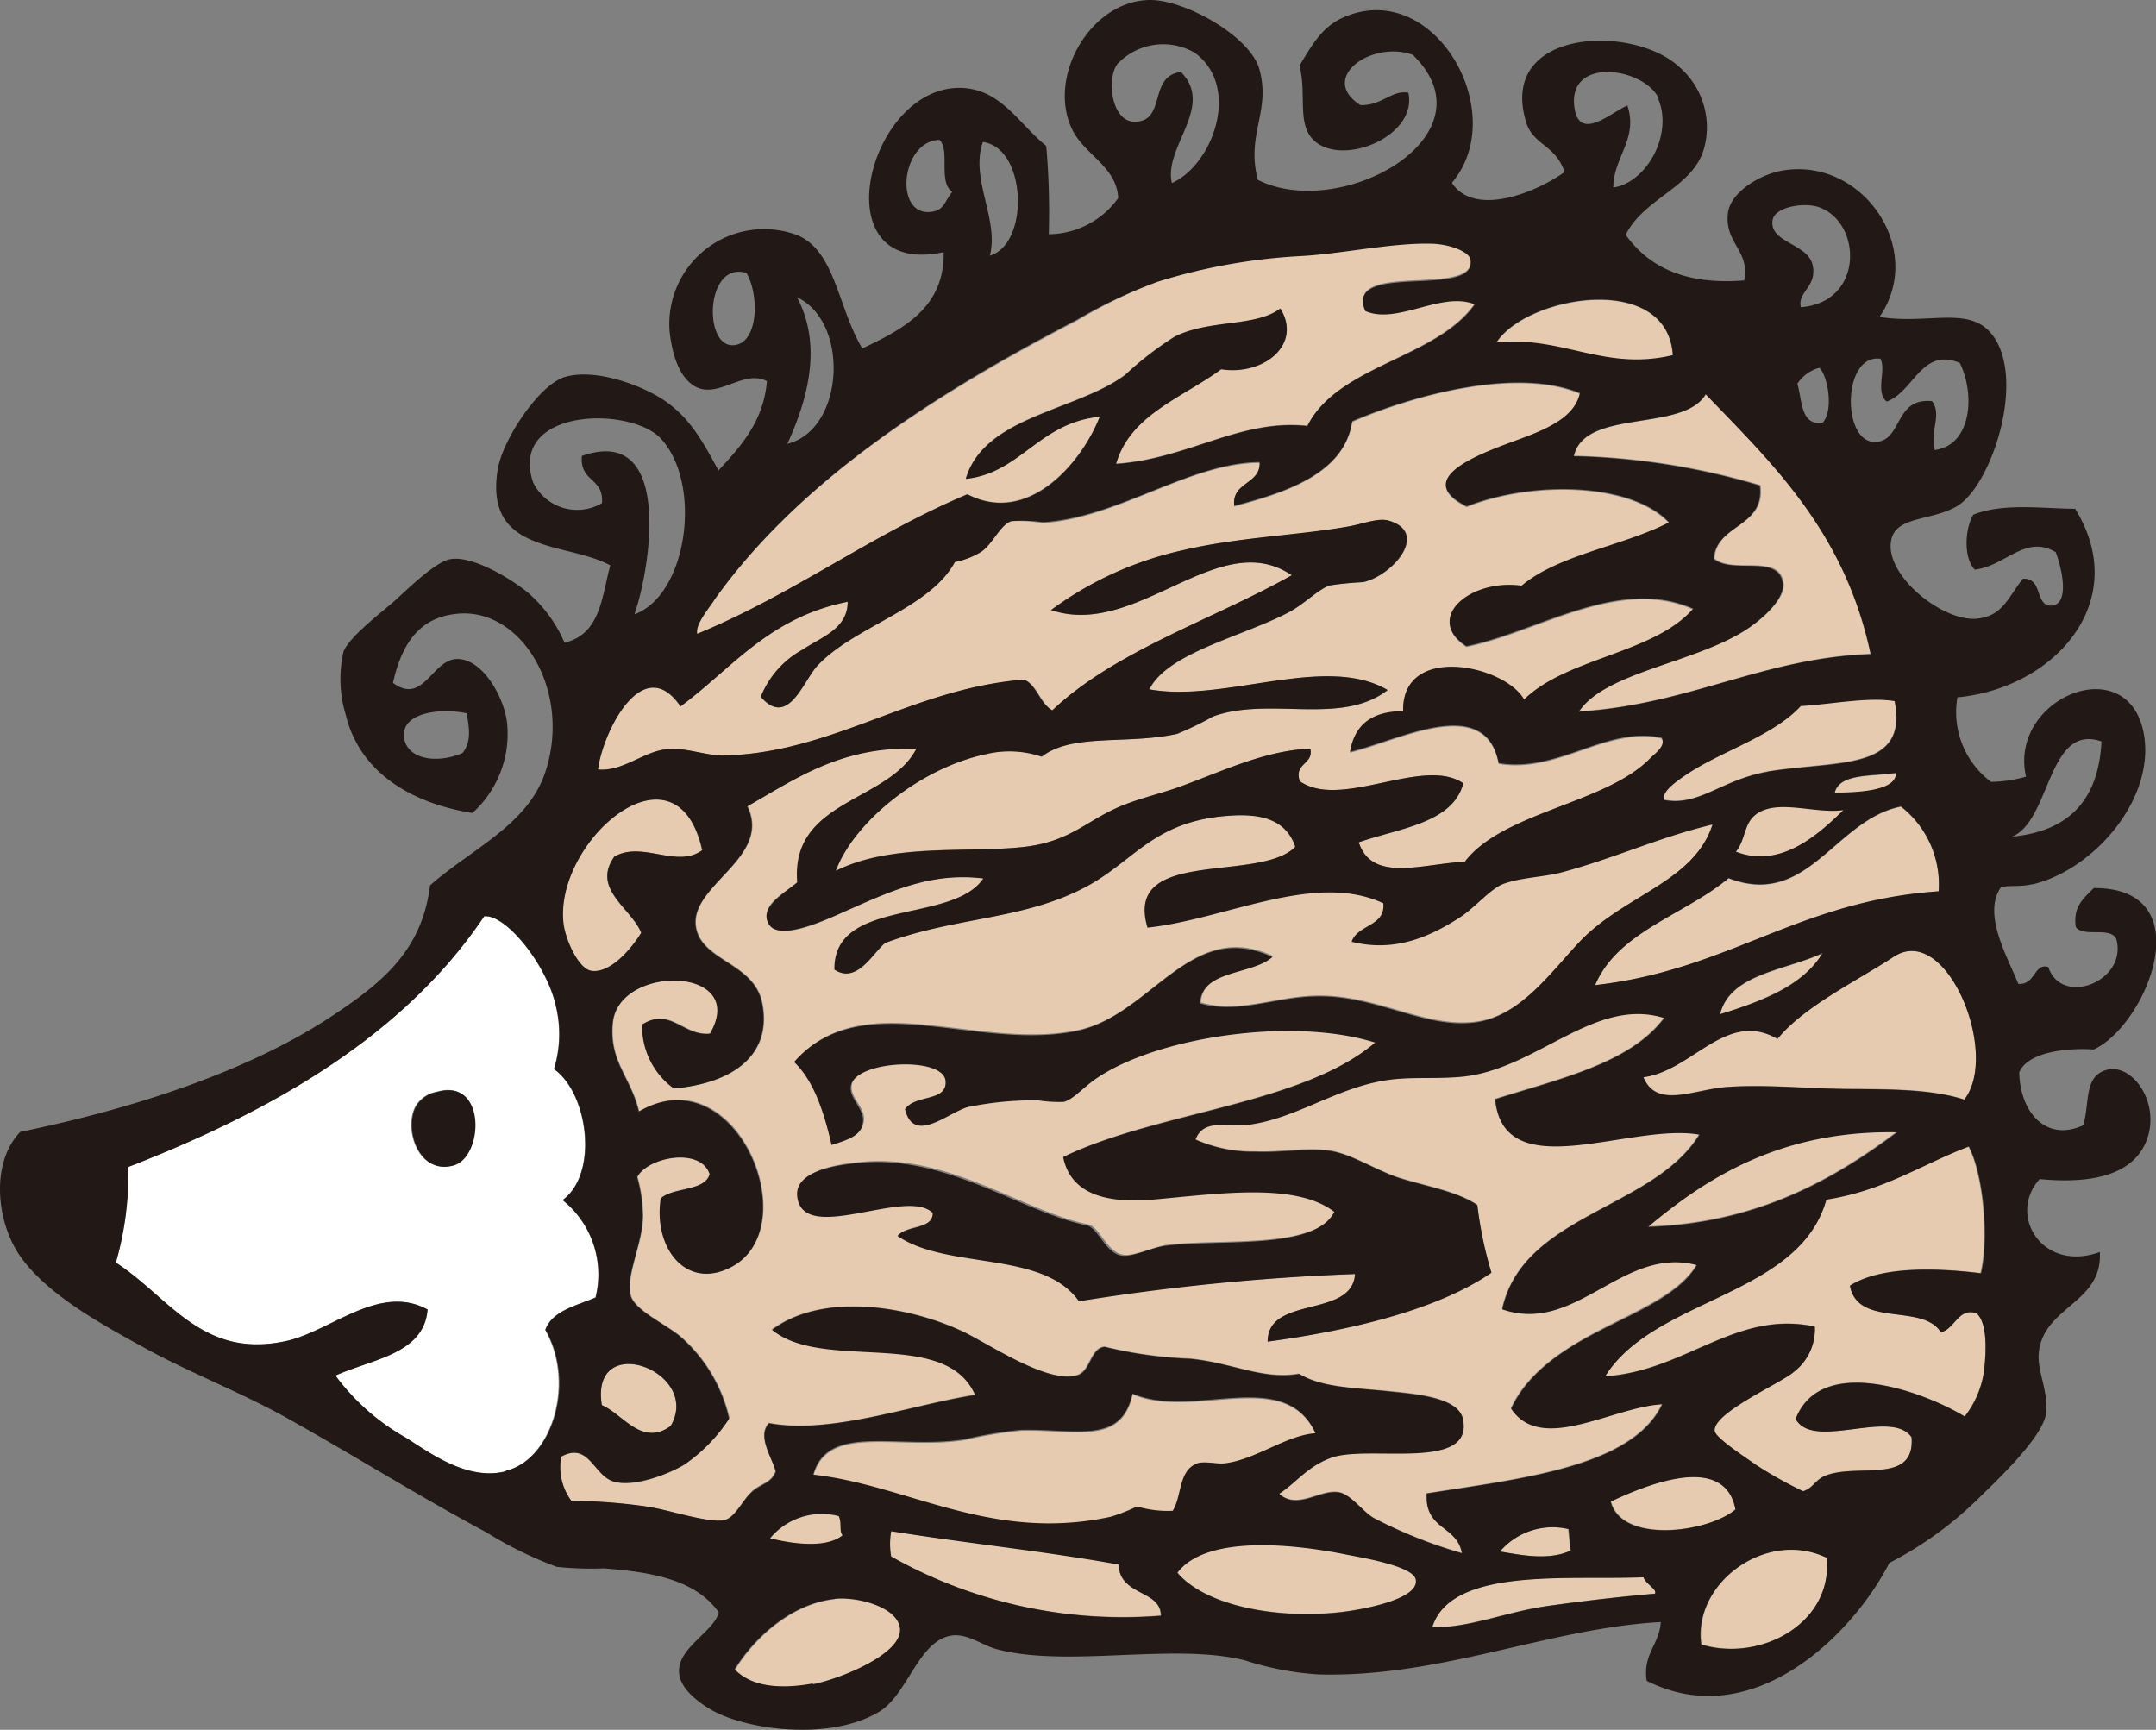 <svg xmlns="http://www.w3.org/2000/svg" viewBox="0 0 153.07 122.81"><rect x="0" y="0" width="153.07" height="122.81" fill="#808080" stroke="none"/><defs><style>.cls-1{fill:#e6cbb0;}.cls-2{fill:#fff;}.cls-3{fill:#221815;}</style></defs><title>char_harinezumi2</title><g id="レイヤー_2" data-name="レイヤー 2"><g id="レイヤー_1-2" data-name="レイヤー 1"><path class="cls-1" d="M111.75,32.35A50.4,50.4,0,0,1,125,34.44c.39,3-3.1,2.72-3.27,5.2,1.35,1.13,4.66-.4,4.91,1.77.13,1.05-1.38,2.44-2.49,3.18-3.67,2.45-10.08,3-12,5.9,7.87-.49,13.09-3.82,20.73-4.08C131,37.76,125.92,33,121.11,28c-1.61,2.72-8.61,1-9.36,4.39"/><path class="cls-1" d="M118.76,25.25c-.38-6-10.4-4.23-12.53-.9,4.74-.48,7.65,2.06,12.53.9"/><path class="cls-1" d="M78.08,29.56c-4.31.45-5.64,4-9.51,4.41,1.3-4.46,7.89-4.81,11.32-7.38a23.63,23.63,0,0,1,3.51-2.71c2.52-1.23,5.73-.64,7.5-2,1.58,2.56-1.16,4.78-4.2,4.31-2.75,2-6.51,3.22-7.46,6.72,5.14-.35,8.81-3.21,13.58-2.69,2.22-4.34,9.16-4.78,11.89-8.69-2.37-1-5.51,1.46-7.78.47-1.48-3.57,8-.8,7.47-3.65-.1-.58-1.55-1.1-2.9-1.13-2.78-.05-6.3.73-9.14.88A41.67,41.67,0,0,0,82.19,20a35.29,35.29,0,0,0-5.74,2.78C66.39,28,56.63,34.21,50.68,42.66c-.55.79-1.32,1.74-1.18,2.35,6.92-2.87,12.28-7,19.18-9.94,4.36,2.27,8.18-2.35,9.4-5.51"/><path class="cls-1" d="M134.52,49.74c-1.87-.31-4.43.21-6.67.35-1.95,2.12-5.61,3.19-8.07,4.83-.79.53-1.82,1.24-1.64,1.84,2.49.51,4.09-1.42,7.36-2,4.95-.83,10,0,9-5"/><path class="cls-1" d="M122.73,62.34c-3.08,2.6-7.88,3.79-9.48,7.6,9.53-1.07,14.4-6,24.39-6.66a7,7,0,0,0-2.68-6c-4.69.93-6.6,7.25-12.23,5.09"/><path class="cls-1" d="M124.67,57.81c-.88.65-.72,1.79-1.43,2.65,3.28,1.3,6-1.35,7.69-3-2.06.27-4.72-.83-6.26.31"/><path class="cls-1" d="M129.39,67.69c-2.68,1.24-6.57,1.47-7.27,4.34,3-1,5.86-2.06,7.27-4.34"/><path class="cls-1" d="M134.6,54.9c-1.72.25-4,0-4.34,1.4,1.56,0,4.42-.11,4.34-1.4"/><path class="cls-1" d="M79.44,111.06c-5.26-1-10.83-1.51-16.16-2.37a5.12,5.12,0,0,0,0,1.82,33.53,33.53,0,0,0,19.12,4.18c0-1.85-2.94-1.38-3-3.63"/><path class="cls-1" d="M101.68,115.5c2.5.11,5.19-1.06,8.1-1.48,2.66-.37,5-.65,7.74-.89.18-.31-.67-.7-.81-1.17-5.34.23-13.66-.76-15,3.54"/><path class="cls-1" d="M95.59,110.35c-3.56-.76-9.94-1.47-12,1.29,1.92,2.28,6.89,3.35,11.72,2.79,1.14-.13,5.54-.85,5.23-2.32-.2-1-4-1.56-4.92-1.76"/><path class="cls-1" d="M59.27,113.54c-3.27.37-5.85,3-7.07,5,1.17,1.22,3.17,1.45,5.56,1,1.93-.35,6.4-2.12,6.18-4-.18-1.49-3-2.25-4.67-2.07"/><path class="cls-1" d="M129.66,85.15c-1.93,6.91-12.2,6.93-15.71,12.55,5.7-.36,9.27-4.73,14.89-3.53a3.81,3.81,0,0,1-1.5,3.22c-.91.8-5.74,2.89-5.61,4.18,0,.51,2.35,2,2.88,2.38a30.16,30.16,0,0,0,3.4,1.91c.77-.25.85-.86,1.7-1.15,2.35-.82,6.27.66,6-2.68-1.39-2.08-7,1-8.23-1.31,1.85-4.71,9.31-1.81,12-.17a6.72,6.72,0,0,0,1.37-3.21c.14-1.18.3-3.39-.53-4.13-1.29-.42-1.52,1.12-2.53,1.36-1.33-2.1-5.88-.29-6.46-3.3,2.31-1.48,6.59-1.22,9.27-.89.56-2.3.24-6.88-.86-9-3.36,1.27-6,3.13-10.12,3.77"/><path class="cls-1" d="M114.38,106.59c.75,3,6.9,2.23,8.86.56-.76-4.08-6.39-1.72-8.86-.56"/><path class="cls-1" d="M134.44,67.91c-2.52,1.66-6.39,3.53-8.25,5.83-3.64-2.1-6,2.27-9.52,2.72.94,2.28,3.57.87,5.93.7,2.76-.2,5.81.13,8.69.14s5.88,0,8.17.76c2.54-3.23-1.26-12.62-5-10.15"/><path class="cls-1" d="M78.85,107.76a11.87,11.87,0,0,0,1.89-.74,7.72,7.72,0,0,0,2.55.31c.67-1.07.37-2.88,1.76-3.38.57-.21,1.3,0,2,0,2.2-.3,4.3-2,6.37-2.13-2.19-4.82-8.66-.94-13-2.82-.79,3.65-4,2.5-7.87,2.58a28.79,28.79,0,0,0-4,.66c-4.72.77-9.79-1.22-10.8,2.55,6.73.75,12.62,4.84,21.12,3"/><path class="cls-1" d="M120.81,116.74c4.22,1.27,9.36-1.52,8.91-6.16-4.3-2.06-9.53,1.8-8.91,6.16"/><path class="cls-1" d="M53.37,105.87c.65-.58,1.39-.61,1.68-1.43-.25-1-1.35-2.51-.47-3.43,4.4.85,10.26-1.32,14.63-2-2.1-4.82-10.78-1.68-14.42-4.63,3.72-2.74,10-1.6,13.72.21,2,1,6,3.71,8,3,.89-.31.89-1.93,1.91-2a29.63,29.63,0,0,0,6,.84c3,.27,5.16,1.53,7.79,1.08,1.58.94,3.61,1,6.12,1.21,1.79.2,5.19.36,5.51,2,.71,3.7-6.52,1.84-9.25,2.7-1.75.55-2.53,1.76-3.8,2.6,1.28,1.17,2.86-.28,4.18-.11.87.09,1.76,1.39,2.55,1.84a33.38,33.38,0,0,0,6.25,2.49c-.35-2-2.65-1.63-2.5-4.23,6.76-1.07,14.62-1.89,16.72-6.35-3.55.19-8.59,3.54-10.73.31,1.14-2.47,3.53-4.08,6.18-5.48s5.77-2.63,7-4.71c-5.28-1.39-8.55,5-13.81,3.14,1.51-6.75,10.78-7.09,14-12.4-4.86-.88-13.9,3.76-14.5-2.51,4.59-1.45,9.62-2.54,12-5.77-5-1.55-9.09,3.69-14.42,4.17-1.82.17-3.62,0-5.29.24-3.59.54-6.37,2.7-9.76,3.16-1.5.21-3.23-.49-3.81,1.06a10,10,0,0,0,4.27.86c1.61.08,3.46-.29,5.16-.08s3.46,1.48,5.23,2c2,.6,3.93.92,5.35,1.86a28.36,28.36,0,0,0,1,4.8C101.91,93,95.68,94.48,90,95.25c0-3.31,6.07-1.63,6.25-4.8a161.07,161.07,0,0,0-19.53,1.87c-2.56-3.65-9.32-2.21-12.88-4.64.59-.75,2.48-.43,2.5-1.63-1.85-1.86-9.23,2.33-9.62-1.18-.2-1.84,2.87-2.24,4.52-2.39,6.19-.56,11.47,3.54,16.09,4.46.79.27,1.31,2,2.44,2.14.78.12,2.17-.6,3.15-.71,3.92-.48,10.54.35,11.93-2.4-2.68-2.07-8-1.32-12.67-.89-3.33.31-6-.26-6.58-3,6.74-3.24,16.9-3.67,22.15-8.13-5.93-1.85-15.56-.4-19.88,2.6C77,77.1,76.24,78,75.6,78.16a9.61,9.61,0,0,1-1.83-.11,23.34,23.34,0,0,0-5,.48c-1.46.43-3.83,2.66-4.45.15.75-1,3-.45,2.88-2-.12-1.73-6.12-1.48-6.69.21-.31,1,1,1.68.82,2.73-.12.86-.81,1.17-2.22,1.6-.55-2.37-1.26-4.55-2.66-5.89,4.83-5.46,12.9-.72,20.06-2.2,5.29-1.09,8-8,13.89-5.25-1.46,1.3-5,.89-5.14,3.29,2.7.77,5.2-.4,8.06-.49,4.43-.15,7.93,2.4,11.64,1.82,3.12-.49,5.27-3.63,7.28-5.73,3.14-3.26,8.09-4.2,9.41-8.3-3.87.93-7,2.41-10.72,3.39-1.26.34-2.83.36-4.11.82-.94.34-2,1.67-3.13,2.4-2.2,1.42-4.7,2.46-7.66,1.71.4-1.2,2.41-1.07,2.25-2.73-4.88-2.3-11.19,1.14-16.74,1.73C79.82,60.12,89.48,62.7,92,60.1c-.67-2.09-2.66-2.39-5-2.18-5.26.47-6.51,3.33-10.13,5.16-4.42,2.23-9.07,2-14,3.85-.89.74-2,2.94-3.59,1.88-.08-5.12,8.37-3.2,10.57-6.46-3.56-.44-6.36.8-9.45,2.17-1.42.62-4.86,2.41-5.76,1.1s1.2-2.3,2-3c-.48-5.88,6.44-5.65,8.45-9.47-5.34-.23-8.73,2.21-12,4.08,1.77,3.69-4.17,5.6-3.65,8.6.42,2.41,4.17,2.5,4.71,5.43.67,3.58-2,5.65-6.27,6a5.43,5.43,0,0,1-2.25-4.54c2-1.26,2.91.85,4.81.65,2.81-4.83-6.54-5-6.91-.73-.25,2.75,1.26,3.76,1.86,6.26,6.86-4.07,11.89,8.1,6.63,11-3.24,1.76-5.62-1.31-5.07-4.84.88-.8,3.12-.48,3.47-1.72-.64-1.94-4.41-1.21-5.15.21a10.51,10.51,0,0,1,.4,2.76c0,1.94-1.25,4.24-.86,5.67.3,1.09,2.69,2.12,3.64,3a10.89,10.89,0,0,1,3.35,5.68A11.55,11.55,0,0,1,48.57,104c-1.2.71-3.64,1.66-5.06,1.17s-1.71-2.81-3.66-1.75a4,4,0,0,0,.72,3.14,41.26,41.26,0,0,1,5.64.45c1.27.19,4.22,1.18,5.25.89.75-.21,1.3-1.47,1.91-2"/><path class="cls-1" d="M42.72,99.76c1.5.63,2.83,3,4.89,1.48,2.25-3.89-5.75-6.85-4.89-1.48"/><path class="cls-1" d="M42,68.93c1.51.18,3.1-2,3.51-2.71-.72-1.76-3.54-3.11-1.91-5.4,2-1.14,4.44.87,6.24-.46-1.8-8.21-10.61-.58-9.84,5.28.15,1.08,1.05,3.18,2,3.29"/><path class="cls-2" d="M38.71,94.4c.48-1.34,2.17-1.69,3.56-2.28a6.75,6.75,0,0,0-2.34-6.92c2.55-1.84,1.85-7.56-.61-9.3a8.44,8.44,0,0,0,.13-4.49c-.59-2.78-3.49-6.51-5.08-6.36-5.58,8.29-14.66,13.68-25.28,17.8a22.67,22.67,0,0,1-.88,6.79c3.83,2.47,6.15,6.89,12.13,5.56,3.18-.72,6.58-4.09,10-2.23-.25,3.16-3.91,3.5-6.54,4.69a15.85,15.85,0,0,0,5,4.41c1.82,1.16,4.41,3.06,7.08,2.39,3.23-.79,5-6.2,2.81-10.06M32.14,82.74c-2.46.67-3.53-2.63-2.64-4.22a2.17,2.17,0,0,1,1.45-1c3.55-1.09,3.36,4.63,1.19,5.21"/><path class="cls-1" d="M59.55,107.65a4.76,4.76,0,0,0-4.88,1.58c1.31.33,3.91.83,5.15-.21-.24-.33,0-.84-.27-1.37"/><path class="cls-1" d="M47.49,53.18c1.36-.09,2.59.49,3.95.46,7.73-.19,13.38-4.78,21.29-5.39.94.41,1.14,1.71,2,2.18,4.42-4.22,11.31-6.41,17-9.59-5.2-3.53-11,4.53-17.09,2.47A24.7,24.7,0,0,1,84,39.06c3.94-.94,8.26-1,11.85-1.7.94-.17,2-.61,2.76-.4,2.92.85.29,3.91-1.82,4.37a23.36,23.36,0,0,0-2.35.23c-.86.27-1.87,1.37-3,1.95-3.3,1.71-8.52,2.84-9.82,5.43,5.32,1,12.5-2.55,16.92.05-3.31,2.57-8.41.42-12.4,1.88a23.52,23.52,0,0,1-2.54,1.23C80,52.89,76.18,52,74,53.72A7.11,7.11,0,0,0,70,53.54c-4.69,1-9.4,4.83-10.67,8.29,3.91-2,9.29-1.27,13.25-1.69,3.22-.34,4.4-1.71,6.59-2.73,1.43-.67,3.07-1,4.6-1.56,3.06-1.11,6-2.56,9.25-2.7.21,1.15-1.17,1-.75,2.31,2.93,2.06,8.76-1.79,11.61.15-.73,2.83-4.53,3.14-7.42,4.19.93,2.89,4.55,1.52,7.53,1.38,2.69-3.54,10-4.12,13.15-7.26.36-.37,1.17-.9.83-1.48-3.92-.86-7.33,2.51-11.57,1.8-.94-5-7.16-1.59-10.55-.8.29-1.75,1.36-2.88,3.77-2.88-.12-4.81,7.2-3.29,8.59-.83,3-3,9.22-3.26,12-6.45-5.28-2.36-11.06,1.67-16.1,2.66-3-1.95.22-4.8,3.92-4.29,2.62-2.21,7.21-2.81,10.47-4.5-2.7-2.87-9.73-3-14.37-1.14-3.86-1.94.74-3.68,3.47-4.66,2.42-.88,4.2-1.71,4.57-3.38-4.58-1.92-12,.18-16.17,2-.55,3.75-4.9,5.06-8.37,6-.21-1.7,1.88-1.5,1.8-3.1-5,0-10,3.93-15.39,4.27A10.6,10.6,0,0,0,71.8,37c-.8.26-1.3,1.6-2.17,2.17a5.62,5.62,0,0,1-1.88.73C66,43.23,60.53,44.51,58,47.29c-1,1.1-2.06,4.41-4,2.19a6.6,6.6,0,0,1,3-3.37c1.27-.86,3.2-1.45,3.17-3.38-5.61,1.12-8.21,4.72-11.87,7.43-2.66-3.92-5.52,1.75-5.87,4.47,1.84.17,3.31-1.34,5-1.45"/><path class="cls-1" d="M134.66,80.34c-8.19-.15-13.46,3.18-17.68,6.72,7.73-.23,13.23-3.37,17.68-6.72"/><path class="cls-1" d="M106.48,110.15c1.48.24,3.48.66,5-.06l-.15-1.53a4.9,4.9,0,0,0-4.87,1.59"/><path class="cls-3" d="M144.29,62.79c4.28-1,8.65-5.93,7.94-10.55-1-6.24-9.66-2.74-8.39,2.9a9.45,9.45,0,0,1-2.48.37,6.18,6.18,0,0,1-2.39-6c6.9-.65,12.42-6.81,8.36-13.39-2.21,0-5.08-.44-7.23.42-.56.9-.75,3,.1,3.9,2.17-.24,3.59-2.52,5.75-1.24.48,1.27,1,3.76-.34,3.8-1.15,0-.56-2-2-1.91-1.09,1.43-1.46,2.63-3.22,2.83-2.43.27-6.62-3.08-6.12-5.56.33-1.74,2.84-1.36,4.65-2.41,2.48-1.44,5-9.13,2.47-12.25-1.62-2-4.53-.64-7.95-1.2,3.34-4.84-1.28-11.45-7-10.37-1.42.26-3.58,1.47-3.76,3-.26,2.15,1.58,2.64,1.15,4.78-4,.32-6.7-.84-8.41-3.24,1.31-2.63,4.77-3.34,5.56-6.12a5.66,5.66,0,0,0-1.82-5.85c-3.31-3-12.85-2.66-10.8,4,.5,1.61,2.07,1.57,2.72,3.51-2,1.45-6.39,3.23-8,.77,4.24-5-1.33-14.7-7.82-11.69-1.44.67-2.17,2-3,3.37.54,2.11-.23,4.19,1.07,5.35,2.07,1.83,7.33-.37,6.66-3.43-1.19-.21-1.89.94-3.41.88-3-1.92.8-4.62,3.72-3.57,5.9,5.72-5.07,11.85-11,8.88-.86-3.31,1-4.89.07-8C88.54,2.43,84.07,0,81.68,0c-4.24,0-7.38,5.46-5.55,9.21.87,1.78,3.15,2.62,3.26,4.85a6.12,6.12,0,0,1-4.93,2.57,53.79,53.79,0,0,0-.18-6.27c-1.83-1.47-3.07-3.76-5.56-4.08C61.76,5.38,58,19.85,67,17.9c.06,3.91-2.8,5.43-5.78,6.84-1.76-2.95-1.92-7-4.68-8.07a6.73,6.73,0,0,0-9,6.86c.13,1.19.52,3.16,1.78,3.89,1.66.95,3.45-1.23,5.13-.36-.24,2.86-1.84,4.61-3.44,6.34-1.07-1.95-2-3.78-4-5.07-1.44-.94-4.66-2.19-6.86-1.58-1.88.52-4.5,4.52-4.82,6.62-.94,6,4.87,5.07,8,6.77-.61,2.21-.68,4.88-3.25,5.49a9.81,9.81,0,0,0-2.57-3.53c-1.19-1-4-2.69-5.54-2.4-1.13.19-3.34,2.43-4,3-.88.77-3.19,2.53-3.58,3.56a8.69,8.69,0,0,0,.15,4.46c1,4.19,4.77,6.33,9,7A7.56,7.56,0,0,0,36,51.33c-.2-1.84-1.78-4.67-3.65-4.54-1.69.14-2.33,3.27-4.45,1.69.58-2.58,1.73-4.58,4.42-4.89C37,43,40.65,49.09,38.7,54.86c-1.26,3.73-5.25,5.42-8.17,8-.54,4.45-3.2,6.75-6.55,9C17.92,76,9.51,78.7,1.44,80.36-.74,82.62-.25,87,1.61,89.43c2,2.63,5.59,4.58,8.72,6.3s6.79,3.13,10,4.92c4.89,2.73,9.31,5.52,14.2,8.14a27.66,27.66,0,0,0,5,2.45,23.54,23.54,0,0,0,3.37.11c3.26.26,6.45.75,8.13,3.12-.31,1.34-2.87,2.49-2.82,4.19,0,1.17,1.32,2.13,2.07,2.6,2.36,1.52,8.6,2.44,12.18.24,2-1.25,2.75-5,5.08-5.38,1.12-.18,2.23.7,3.17.95,5,1.37,12.62-.47,17.68.81a21.22,21.22,0,0,0,5.27,1c8.68.22,16.31-3.29,24.25-3.72-.09,1.59-1.29,2.26-1,4.17,7.46,3.77,14.55-3.15,17.23-8.37a25.94,25.94,0,0,0,6.41-4.66c1.18-1.15,4.55-4.32,4.72-6,.16-1.51-.61-2.9-.53-4.15.24-3.41,4.56-3.57,4.34-7.26-4.09,1.48-6.58-2.63-4.27-5.18,3.93.38,6.87-.39,7.68-3s-1.21-5.31-3-4.73c-1.54.48-1.12,2.3-1.58,3.91-2.61,1.2-4.49-.87-4.55-3.76.6-1.43,3.31-1.75,5.29-1.62,3.79-1.75,7.73-11.5,0-11.46-.68.7-1.5,1.3-1.27,2.77.57.75,2.43-.06,2.87.84.83,3-3.87,4.85-4.83,2-1-.33-.91,1.3-2.13,1.19-.7-1.81-2.59-4.94-1.22-6.87.59-.14,1.47,0,2.22-.21m4.91-10.13c-.2,3.84-2,6.34-6.35,6.76,2.76-1.13,2.51-8.09,6.35-6.76M52,24.51c-2.09,0-1.88-6,1-5.13.95,1.65.83,5.13-1,5.13M33.13,50.64c.22,1.15.31,2.09-.29,2.82-1.92.82-4,.4-4.16-1.14-.17-1.74,2.58-2.07,4.45-1.68M137.64,63.28c-10,.69-14.86,5.59-24.39,6.66,1.6-3.81,6.4-5,9.48-7.6,5.63,2.16,7.54-4.16,12.23-5.09a7,7,0,0,1,2.68,6m-8.25,4.42C128,70,125.14,71.08,122.12,72c.7-2.87,4.59-3.1,7.27-4.33m.87-11.4c.34-1.38,2.62-1.15,4.34-1.4.08,1.29-2.78,1.4-4.34,1.4m.67,1.2c-1.68,1.61-4.41,4.26-7.69,3,.71-.86.55-2,1.43-2.65,1.54-1.14,4.2,0,6.26-.31m-5.43-2.71c-3.27.55-4.87,2.48-7.36,2-.18-.59.85-1.31,1.64-1.84,2.46-1.64,6.12-2.71,8.07-4.83,2.24-.14,4.8-.66,6.67-.35,1,5-4.07,4.22-9,5m8-29.27c.4.79-.39,2.32.43,3,1.93-.69,2.48-3.89,5.19-2.74,1.11,2.25.83,5.84-1.78,6.18-.34-1.43.52-2.49-.19-3.47-2.73-.27-2.07,2.88-4.07,2.9-2.35,0-2.3-6.29.42-5.91m-7.66-9.89c.2-.91,2.26-1.23,3.28-.87,3.06,1.07,3.22,6.75-1.28,7.1-.28-1.08,1.18-1.45.83-3s-3.17-1.59-2.83-3.23M129.41,30c-1.57.26-1.45-1.54-1.8-2.76a2.71,2.71,0,0,1,1.57-1.13c.62.66,1,3.05.23,3.89m-8.3-2c4.81,5,9.86,9.8,11.7,18.45-7.64.26-12.86,3.59-20.73,4.08,1.94-2.86,8.35-3.45,12-5.9,1.11-.74,2.62-2.13,2.49-3.18-.25-2.16-3.56-.64-4.91-1.77.18-2.48,3.66-2.23,3.27-5.2a50.4,50.4,0,0,0-13.2-2.09c.75-3.42,7.75-1.68,9.36-4.39M117.72,7c1.11,2.59-.88,6-3.18,6.31,0-2.15,1.79-3.44,1-5.82-1.14.47-3.46,2.66-3.77.07-.43-3.59,5-2.75,6-.56m1,18.21c-4.88,1.16-7.79-1.38-12.53-.9,2.13-3.33,12.15-5.07,12.53.9M79.32,4.56a4.46,4.46,0,0,1,5.51-.81c3.29,2.41,1.3,7.93-1.63,9.25-.61-2.58,3.07-5.43.64-7.89-2.35.29-1,3.55-3.3,3.53-1.61,0-2-3-1.22-4.08m-9.54,5.52c3.13.42,3.32,7.24.5,8.07.66-2.61-1.42-5.43-.5-8.07M66.34,15c-2.93.67-2.45-5,.36-5.07.78.73-.12,3,.91,3.69-.49.58-.56,1.21-1.27,1.38m-9.76,6.1c3.76,1.76,3.38,9.41-.68,10.41,1.34-2.92,2.57-6.89.68-10.41m-5.9,21.53c6-8.45,15.71-14.71,25.77-19.93A35.29,35.29,0,0,1,82.19,20a41.67,41.67,0,0,1,10.17-1.82c2.84-.15,6.36-.93,9.14-.88,1.35,0,2.8.55,2.9,1.13.51,2.85-9,.08-7.47,3.65,2.27,1,5.41-1.43,7.78-.47C102,25.47,95,25.91,92.82,30.25c-4.77-.52-8.44,2.34-13.58,2.69,1-3.5,4.71-4.69,7.46-6.72,3,.47,5.78-1.75,4.2-4.31-1.77,1.33-5,.74-7.5,2a23.63,23.63,0,0,0-3.51,2.71c-3.43,2.57-10,2.92-11.32,7.38,3.87-.39,5.2-4,9.51-4.41-1.22,3.16-5,7.78-9.4,5.51C61.78,38,56.42,42.14,49.5,45c-.14-.61.63-1.56,1.18-2.35m-7.94-6.93a3.48,3.48,0,0,1-4.89-1.47c-1.77-5.29,6.91-5.44,9.07-3.11,2.95,3.18,1.93,11.07-1.88,12.48,1.16-3.31,2.76-13.52-3.73-11.25-.16,1.88,1.56,1.51,1.43,3.35m5.58,14.43c3.67-2.71,6.26-6.31,11.87-7.43,0,1.93-1.9,2.52-3.17,3.38a6.6,6.6,0,0,0-3,3.37c1.93,2.22,3-1.09,4-2.19,2.56-2.78,8-4.06,9.78-7.38a5.62,5.62,0,0,0,1.88-.73C70.5,38.6,71,37.27,71.8,37a10.6,10.6,0,0,1,2.24.07c5.38-.34,10.42-4.23,15.39-4.27.08,1.6-2,1.4-1.8,3.1,3.47-.91,7.82-2.22,8.37-6,4.19-1.79,11.6-3.89,16.17-2-.37,1.67-2.15,2.51-4.57,3.38-2.73,1-7.32,2.72-3.47,4.66,4.64-1.82,11.67-1.73,14.37,1.14-3.26,1.69-7.85,2.29-10.47,4.5-3.7-.51-6.94,2.34-3.92,4.29,5-1,10.82-5,16.1-2.66-2.75,3.19-9,3.48-12,6.45-1.39-2.46-8.71-4-8.59.83-2.41,0-3.48,1.13-3.77,2.88,3.4-.79,9.61-4.18,10.55.8,4.24.71,7.65-2.66,11.57-1.8.34.58-.47,1.11-.83,1.48C114,57.06,106.71,57.64,104,61.18c-3,.14-6.6,1.51-7.53-1.38,2.89-1,6.69-1.36,7.42-4.19-2.85-1.94-8.68,1.91-11.61-.15-.42-1.32,1-1.16.75-2.31-3.25.14-6.19,1.59-9.25,2.7-1.53.55-3.17.89-4.6,1.56-2.19,1-3.37,2.39-6.59,2.73-4,.42-9.33-.27-13.25,1.69,1.28-3.46,6-7.32,10.67-8.29a7.11,7.11,0,0,1,3.93.18c2.22-1.68,6-.83,9.63-1.62a23.52,23.52,0,0,0,2.54-1.23c4-1.46,9.09.69,12.4-1.88-4.42-2.6-11.6.92-16.92-.05,1.3-2.59,6.52-3.72,9.82-5.43,1.16-.58,2.17-1.68,3-1.95a23.27,23.27,0,0,1,2.36-.23c2.1-.46,4.73-3.52,1.81-4.37-.73-.21-1.82.23-2.76.4C92.28,38,88,38.12,84,39.06a24.7,24.7,0,0,0-9.38,4.25c6.11,2.06,11.89-6,17.09-2.47-5.66,3.18-12.55,5.37-17,9.59-.89-.47-1.09-1.77-2-2.18-7.92.61-13.56,5.2-21.3,5.39-1.36,0-2.59-.55-3.95-.46-1.73.11-3.2,1.62-5,1.45.35-2.72,3.21-8.39,5.87-4.47m1.53,10.2c-1.8,1.33-4.26-.69-6.24.46-1.63,2.29,1.19,3.64,1.91,5.4-.41.7-2,2.89-3.51,2.71-.95-.11-1.85-2.21-2-3.29-.77-5.86,8-13.49,9.84-5.28m-2.24,40.88c-2.06,1.49-3.39-.85-4.89-1.48-.86-5.37,7.14-2.41,4.89,1.48M35.9,104.46c-2.67.67-5.26-1.23-7.08-2.39a15.85,15.85,0,0,1-5-4.41c2.63-1.18,6.29-1.53,6.54-4.69-3.41-1.86-6.81,1.51-10,2.23-6,1.33-8.31-3.09-12.13-5.56a22.67,22.67,0,0,0,.88-6.79c10.62-4.12,19.7-9.51,25.27-17.8,1.6-.15,4.5,3.58,5.09,6.37a8.41,8.41,0,0,1-.13,4.48c2.46,1.75,3.16,7.46.61,9.3a6.77,6.77,0,0,1,2.34,6.92c-1.39.59-3.08.95-3.56,2.29,2.22,3.85.42,9.26-2.81,10M46.21,107a38.27,38.27,0,0,0-5.64-.44,4,4,0,0,1-.72-3.15c1.95-1.06,2.29,1.29,3.66,1.75s3.86-.46,5.06-1.17a11.68,11.68,0,0,0,3.19-3.26A10.89,10.89,0,0,0,48.41,95c-.95-.89-3.34-1.92-3.64-3-.39-1.43.87-3.73.86-5.67a10.57,10.57,0,0,0-.4-2.76c.74-1.42,4.51-2.15,5.15-.21-.35,1.24-2.59.92-3.47,1.72-.55,3.53,1.83,6.6,5.07,4.84,5.26-2.87.23-15-6.63-11-.6-2.5-2.11-3.51-1.86-6.26.37-4.24,9.72-4.09,6.91.73-1.9.2-2.82-1.9-4.81-.65a5.43,5.43,0,0,0,2.25,4.54c4.32-.4,6.94-2.46,6.27-6-.54-2.93-4.29-3-4.71-5.43-.52-3,5.42-4.91,3.65-8.6,3.31-1.87,6.7-4.31,12-4.08-2,3.82-8.93,3.59-8.45,9.47-.75.68-2.79,1.76-2,3s4.34-.48,5.76-1.1c3.09-1.37,5.89-2.61,9.45-2.17-2.2,3.26-10.65,1.35-10.57,6.47,1.58,1.05,2.7-1.15,3.59-1.89,5-1.85,9.61-1.62,14-3.85,3.62-1.83,4.87-4.69,10.13-5.16,2.3-.21,4.29.09,5,2.18-2.56,2.6-12.22,0-10.49,5.74,5.55-.59,11.86-4,16.74-1.73.16,1.66-1.85,1.53-2.25,2.73,3,.75,5.46-.29,7.66-1.71,1.13-.73,2.19-2.06,3.13-2.4,1.28-.46,2.86-.48,4.11-.81,3.76-1,6.85-2.47,10.72-3.4-1.32,4.1-6.26,5-9.41,8.3-2,2.1-4.16,5.24-7.28,5.73-3.71.58-7.21-2-11.64-1.82-2.86.09-5.36,1.26-8.06.49.12-2.4,3.68-2,5.14-3.29-5.85-2.74-8.6,4.16-13.89,5.25-7.16,1.48-15.23-3.26-20.06,2.2,1.4,1.34,2.11,3.52,2.66,5.89,1.41-.43,2.1-.74,2.22-1.6.16-1-1.13-1.78-.82-2.73.57-1.69,6.57-1.94,6.69-.21.11,1.5-2.13.93-2.88,2,.62,2.51,3,.28,4.45-.15a23.34,23.34,0,0,1,5-.48,9.61,9.61,0,0,0,1.83.11c.64-.16,1.43-1.06,2.22-1.61,4.32-3,14-4.45,19.88-2.6-5.25,4.46-15.41,4.89-22.15,8.13.56,2.74,3.25,3.31,6.58,3,4.68-.43,10-1.18,12.67.89-1.39,2.75-8,1.92-11.93,2.4-1,.11-2.37.83-3.15.71-1.13-.15-1.65-1.87-2.44-2.14-4.62-.91-9.9-5-16.09-4.46-1.65.15-4.72.56-4.52,2.39.39,3.51,7.77-.68,9.62,1.18,0,1.2-1.91.88-2.5,1.63,3.56,2.43,10.32,1,12.88,4.64A161.07,161.07,0,0,1,96.2,90.45C96,93.62,90,91.94,90,95.25c5.73-.77,12-2.21,15.89-4.89a28.36,28.36,0,0,1-1-4.8c-1.42-.94-3.37-1.26-5.35-1.86-1.77-.53-3.66-1.83-5.23-2s-3.55.15-5.16.07a10,10,0,0,1-4.27-.86c.58-1.55,2.31-.85,3.81-1.06,3.39-.46,6.17-2.62,9.76-3.16,1.67-.26,3.47-.07,5.29-.24,5.33-.48,9.45-5.72,14.42-4.17-2.41,3.23-7.44,4.32-12,5.77.6,6.27,9.64,1.63,14.5,2.51-3.27,5.31-12.54,5.65-14,12.4,5.26,1.81,8.53-4.53,13.81-3.14-1.19,2.08-4.3,3.33-7,4.72s-5,3-6.18,5.47c2.14,3.23,7.18-.12,10.73-.31-2.09,4.46-10,5.28-16.72,6.34-.15,2.61,2.15,2.24,2.5,4.24a33.38,33.38,0,0,1-6.25-2.49c-.79-.45-1.68-1.75-2.55-1.84-1.32-.17-2.9,1.28-4.18.11,1.27-.84,2.05-2,3.8-2.6,2.73-.86,10,1,9.25-2.7-.32-1.63-3.72-1.79-5.51-2-2.51-.25-4.54-.27-6.12-1.21-2.63.45-4.76-.81-7.79-1.08a29.63,29.63,0,0,1-6-.84c-1,.07-1,1.69-1.91,2-2,.68-6-2-8-3-3.72-1.81-10-3-13.72-.21,3.64,3,12.32-.19,14.42,4.63-4.37.65-10.23,2.82-14.63,2-.88.92.22,2.44.47,3.43-.29.82-1,.85-1.68,1.43s-1.16,1.78-1.91,2c-1,.29-4-.7-5.25-.89m88.45-26.63c-4.45,3.35-10,6.49-17.68,6.72,4.22-3.55,9.5-6.87,17.68-6.72M111.5,110.09c-1.54.72-3.54.31-5,.06a4.92,4.92,0,0,1,4.87-1.59l.15,1.53M59.82,109c-1.24,1-3.84.54-5.15.21a4.76,4.76,0,0,1,4.88-1.58c.24.53,0,1,.27,1.37m-2.09-4.28c1-3.77,6.08-1.78,10.8-2.55a28.79,28.79,0,0,1,4-.66c3.85-.08,7.08,1.07,7.87-2.58,4.32,1.88,10.79-2,13,2.82-2.07.15-4.18,1.83-6.37,2.13-.65.09-1.38-.16-2,0-1.39.5-1.1,2.31-1.77,3.38a7.66,7.66,0,0,1-2.54-.31,11.87,11.87,0,0,1-1.89.74c-8.5,1.82-14.39-2.27-21.12-3m0,14.83c-2.39.43-4.39.21-5.56-1,1.22-2,3.8-4.63,7.07-5,1.65-.19,4.5.58,4.67,2.07.22,1.83-4.25,3.6-6.18,4m5.56-9.06a5.12,5.12,0,0,1,0-1.82c5.33.86,10.9,1.42,16.16,2.37.06,2.25,3,1.78,3,3.63a33.53,33.53,0,0,1-19.12-4.18m32,3.92c-4.83.56-9.8-.51-11.72-2.79,2.09-2.76,8.47-2,12-1.29.93.19,4.72.79,4.92,1.76.31,1.47-4.09,2.19-5.23,2.32m14.5-.41c-2.91.42-5.6,1.59-8.1,1.48,1.37-4.3,9.69-3.31,15-3.54.14.47,1,.86.81,1.17-2.71.24-5.08.52-7.74.89m4.6-7.43c2.47-1.16,8.1-3.52,8.86.56-2,1.67-8.11,2.44-8.86-.56m6.43,10.15c-.62-4.36,4.61-8.22,8.91-6.16.45,4.64-4.69,7.43-8.91,6.16m19.83-26.36c-2.68-.33-7-.59-9.27.89.58,3,5.13,1.2,6.46,3.3,1-.24,1.24-1.78,2.53-1.35.83.73.67,2.94.53,4.12a6.72,6.72,0,0,1-1.37,3.21c-2.69-1.64-10.15-4.54-12,.17,1.22,2.28,6.84-.77,8.23,1.31.23,3.34-3.69,1.86-6,2.68-.85.29-.93.9-1.7,1.15a28.67,28.67,0,0,1-3.4-1.91c-.53-.4-2.83-1.87-2.88-2.38-.13-1.29,4.7-3.38,5.61-4.18a3.81,3.81,0,0,0,1.5-3.22c-5.62-1.2-9.19,3.17-14.89,3.53,3.51-5.62,13.78-5.64,15.71-12.55,4.12-.64,6.76-2.5,10.12-3.77,1.1,2.12,1.42,6.7.86,9m-1.17-12.32c-2.3-.74-5.18-.74-8.18-.76s-5.93-.34-8.69-.14c-2.36.17-5,1.58-5.93-.7,3.48-.45,5.88-4.82,9.52-2.72,1.86-2.3,5.73-4.17,8.25-5.83,3.76-2.47,7.56,6.92,5,10.15"/><path class="cls-3" d="M31,77.53a2.17,2.17,0,0,0-1.45,1c-.89,1.59.18,4.89,2.64,4.22,2.17-.58,2.36-6.3-1.19-5.21"/></g></g></svg>